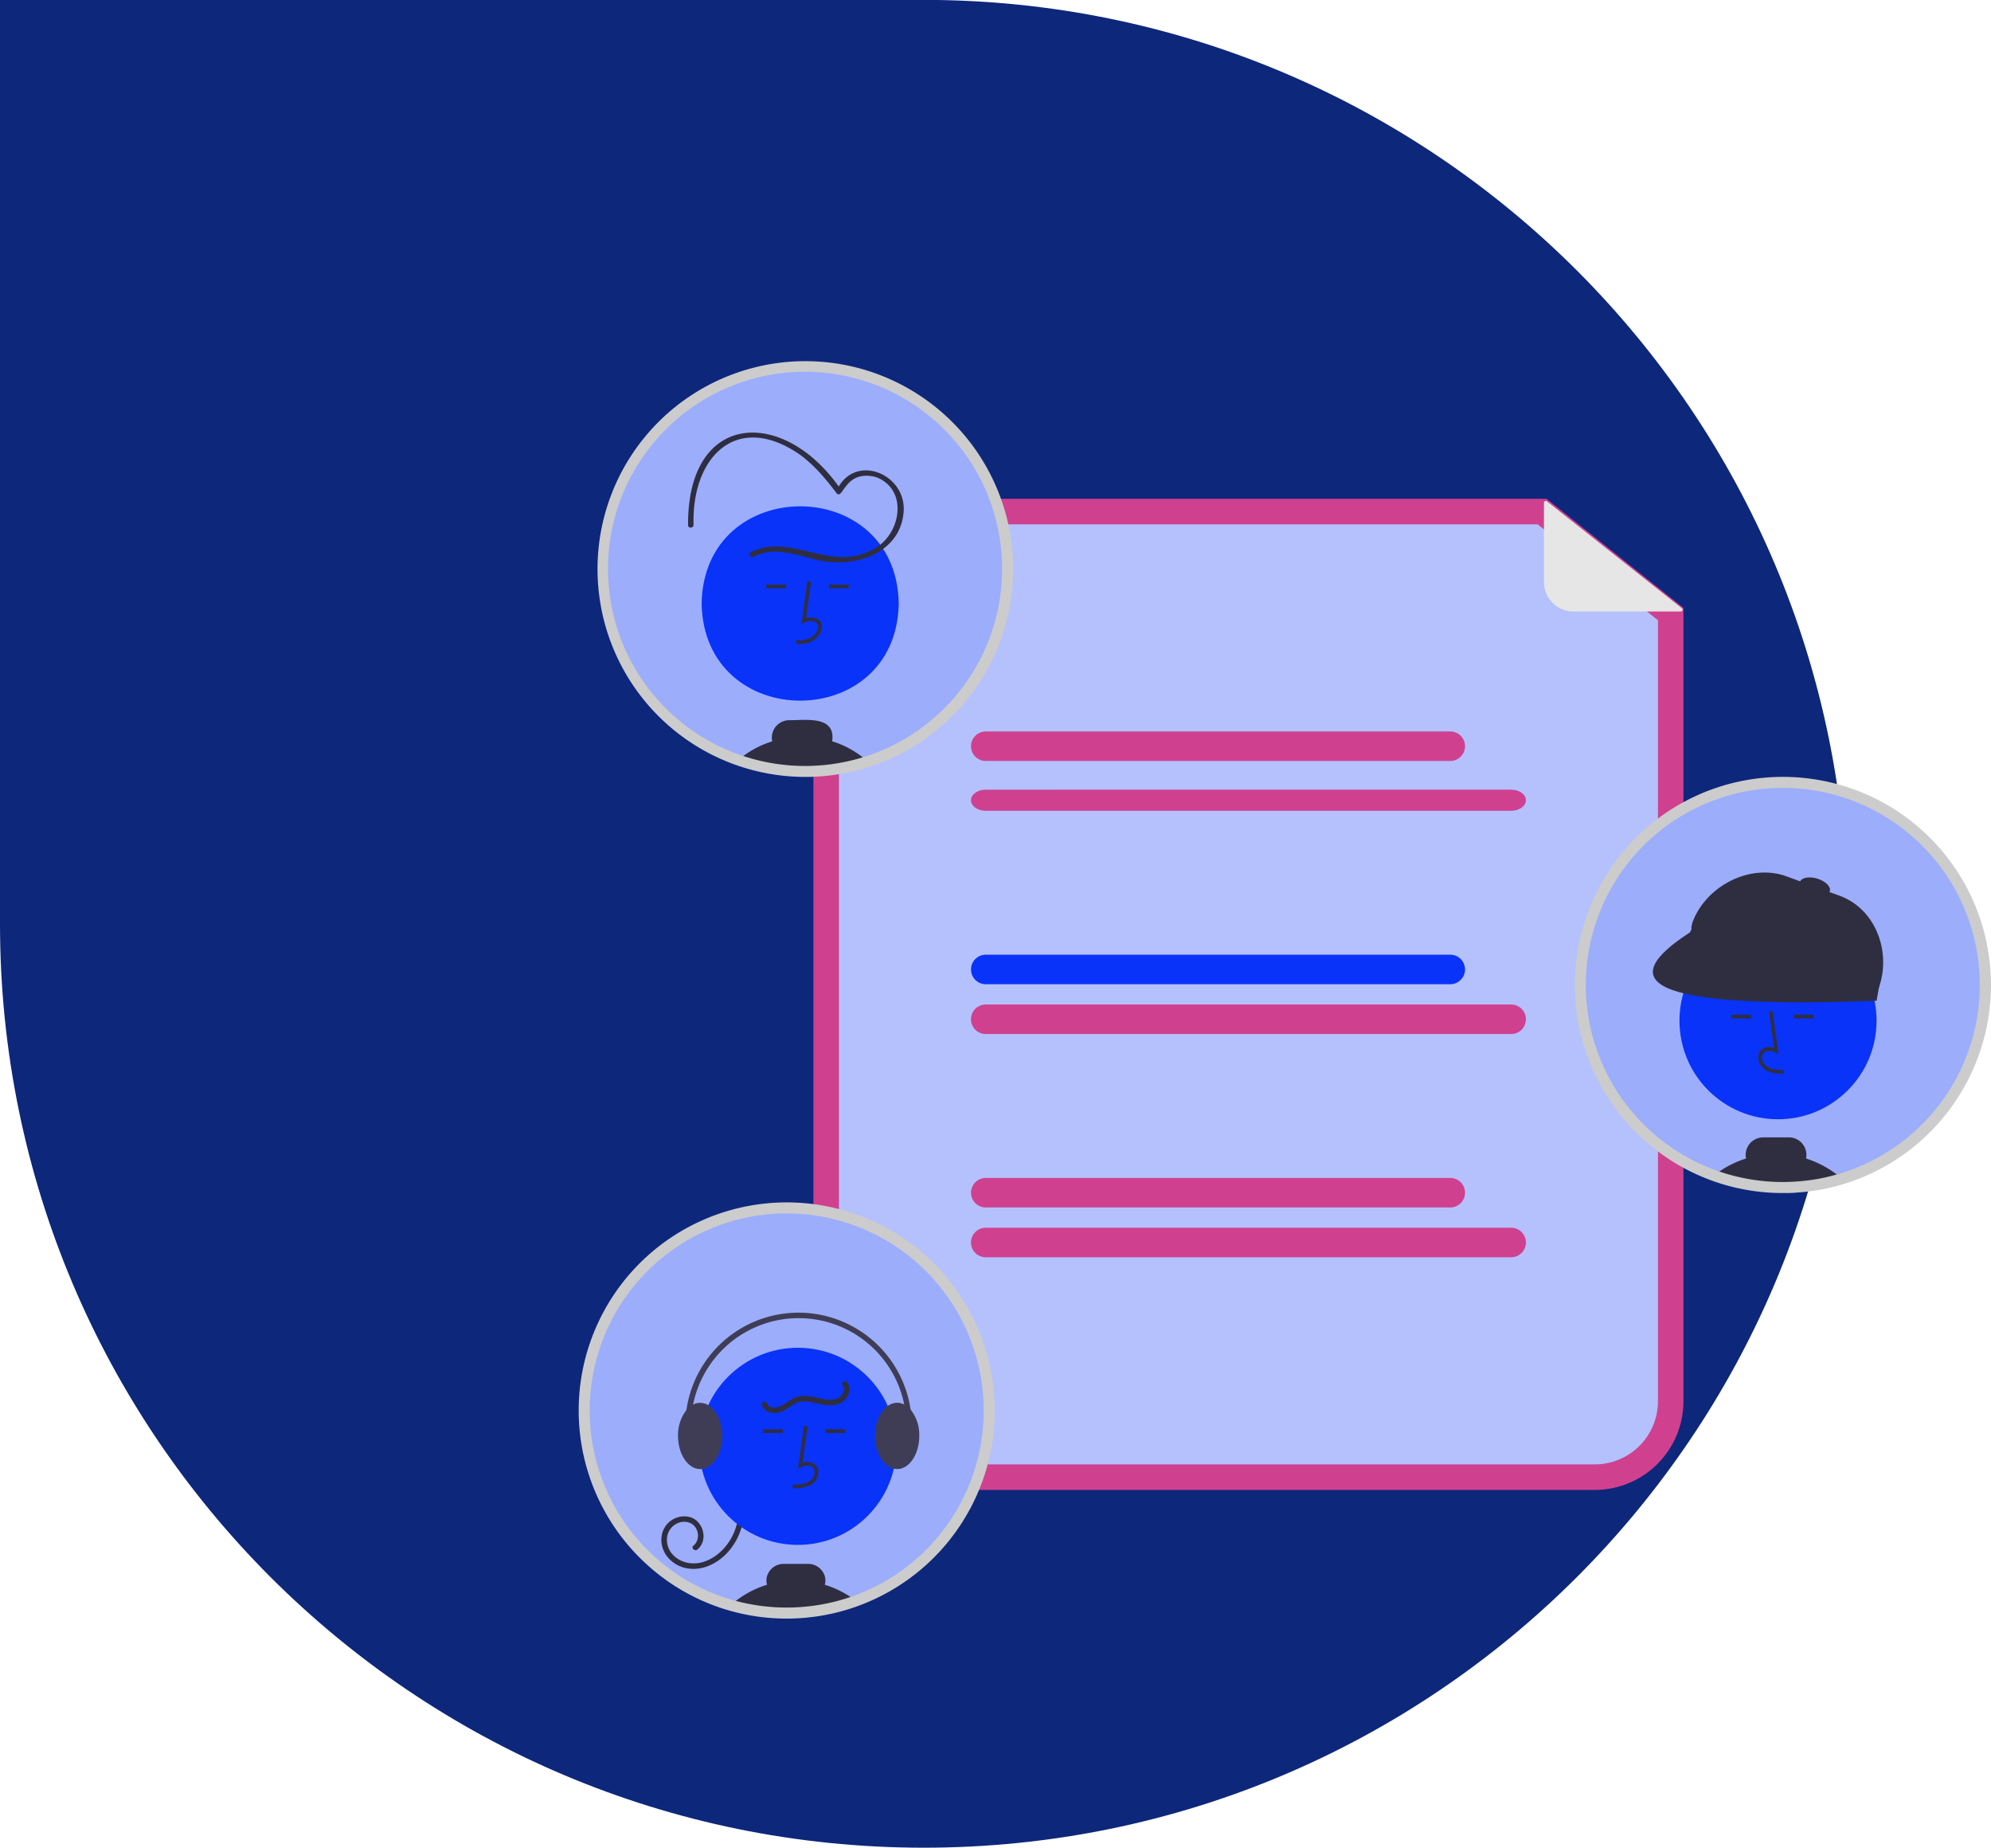 <svg id="Layer_1" data-name="Layer 1" xmlns="http://www.w3.org/2000/svg" viewBox="0 0 754.39 700">
  <defs>
    <style>
      .cls-1 {
        fill: #0d277b;
      }

      .cls-2 {
        fill: #cf418f;
      }

      .cls-3 {
        fill: #b4c1fd;
      }

      .cls-4 {
        fill: #0933f8;
      }

      .cls-5 {
        fill: #e6e6e6;
      }

      .cls-6 {
        fill: #9cadfc;
      }

      .cls-7 {
        fill: #2f2e41;
      }

      .cls-8 {
        fill: #ccc;
      }

      .cls-9 {
        fill: #3f3d56;
      }
    </style>
  </defs>
  <path class="cls-1" d="M1,1H351c193.3,0,350,156.7,350,350S544.3,701,351,701,1,544.34,1,351Z" transform="translate(-1 -1.04)"/>
  <path class="cls-2" d="M605.29,565.46H342.78a33.61,33.61,0,0,1-33.57-33.58V223.59A33.62,33.62,0,0,1,342.78,190H587l51.86,41.34V531.88A33.61,33.61,0,0,1,605.29,565.46Z" transform="translate(-1 -1.04)"/>
  <path class="cls-3" d="M342.78,199.68a23.94,23.94,0,0,0-23.91,23.91V531.88a23.94,23.94,0,0,0,23.91,23.91H605.29a23.94,23.94,0,0,0,23.91-23.91V236l-45.58-36.33Z" transform="translate(-1 -1.04)"/>
  <path class="cls-2" d="M550.51,289.32h-176a5.59,5.59,0,0,1,0-11.18h176a5.59,5.59,0,1,1,0,11.18Z" transform="translate(-1 -1.04)"/>
  <path class="cls-2" d="M573.58,308.19H374.49c-3.09,0-5.59-1.78-5.59-4s2.5-4,5.59-4H573.58c3.09,0,5.59,1.78,5.59,4S576.67,308.19,573.58,308.19Z" transform="translate(-1 -1.04)"/>
  <path class="cls-4" d="M550.51,373.89h-176a5.59,5.59,0,0,1,0-11.18h176a5.59,5.59,0,1,1,0,11.18Z" transform="translate(-1 -1.04)"/>
  <path class="cls-2" d="M573.58,392.76H374.49a5.59,5.59,0,0,1,0-11.18H573.58a5.59,5.59,0,0,1,0,11.18Z" transform="translate(-1 -1.04)"/>
  <path class="cls-2" d="M550.51,458.46h-176a5.59,5.59,0,0,1,0-11.18h176a5.59,5.59,0,1,1,0,11.18Z" transform="translate(-1 -1.04)"/>
  <path class="cls-2" d="M573.58,477.33H374.49a5.59,5.59,0,0,1,0-11.18H573.58a5.59,5.59,0,0,1,0,11.18Z" transform="translate(-1 -1.04)"/>
  <path class="cls-5" d="M637.85,232.68H597.23A11.18,11.18,0,0,1,586,221.5h0v-30a.7.7,0,0,1,.7-.69.71.71,0,0,1,.44.15l51.11,40.49a.7.7,0,0,1,.11,1A.68.68,0,0,1,637.85,232.68Z" transform="translate(-1 -1.04)"/>
  <path class="cls-6" d="M382.81,216.53a76.75,76.75,0,1,1-76.75-76.75A76.75,76.75,0,0,1,382.81,216.53Z" transform="translate(-1 -1.04)"/>
  <path class="cls-4" d="M341.53,229.66c-.84,49.08-73.85,49.07-74.68,0C267.69,180.58,340.7,180.58,341.53,229.66Z" transform="translate(-1 -1.04)"/>
  <path class="cls-7" d="M302.71,244.89l0-1.39c9.62,1.28,11.69-10.64,2-6.18l2.21-16.18,1.39.19-1.89,13.76C316.59,233.57,312.81,246.29,302.71,244.89Z" transform="translate(-1 -1.04)"/>
  <rect class="cls-7" x="314.09" y="221.47" width="7.52" height="1.4"/>
  <rect class="cls-7" x="290.37" y="221.47" width="7.52" height="1.4"/>
  <path class="cls-7" d="M316.3,281.86c1.46-9.88-10.11-7.93-16.24-8a6.65,6.65,0,0,0-6.62,6.67,6.3,6.3,0,0,0,.15,1.36,36.28,36.28,0,0,0-12.9,7.11,77.07,77.07,0,0,0,49.13.55A36.16,36.16,0,0,0,316.3,281.86Z" transform="translate(-1 -1.04)"/>
  <path class="cls-7" d="M286.64,212c6.92-4,15.31-.93,22.46.74,13.56,4.17,32.58-1.05,34.23-17.2,1.71-15-18.84-23.4-25.41-8.45l1.91-.25c-21.3-31.66-58.36-30.46-58.12,13.07-.08,1.35,2,1.34,2.09,0C263,174.26,280,156.72,304,173.21c5.5,4,9.94,9.31,14,14.69,2.5,2.8,3.05-9.26,15-6.1,13.16,5.1,8.87,23.95-2.9,28.09-14.54,7.42-30.28-7-44.55.3a1,1,0,0,0-.33,1.44,1.06,1.06,0,0,0,1.39.37Z" transform="translate(-1 -1.04)"/>
  <path class="cls-8" d="M306.06,295.36a78.75,78.75,0,1,1,24.41-3.85A78.76,78.76,0,0,1,306.06,295.36Zm0-153.49a74.67,74.67,0,1,0,74.65,74.68v0A74.74,74.74,0,0,0,306.06,141.87Z" transform="translate(-1 -1.04)"/>
  <path class="cls-6" d="M753.28,374.2a76.76,76.76,0,0,1-53,73l-1.38.44c-2,.61-4,1.13-6.08,1.58a75.79,75.79,0,0,1-11.31,1.57c-1.65.11-3.32.17-5,.17a76.61,76.61,0,0,1-25.37-4.3l-.71-.25a76.75,76.75,0,1,1,102.83-72.2Z" transform="translate(-1 -1.04)"/>
  <circle class="cls-4" cx="673.69" cy="386.67" r="37.34"/>
  <path class="cls-7" d="M676.87,407.83l0-1.4c-2.59-.07-4.88-.23-6.6-1.49a4.24,4.24,0,0,1-1.66-3.16,2.42,2.42,0,0,1,.8-2c1.14-1,3-.65,4.32,0l1.15.52-2.21-16.18-1.38.19L673.21,398a4.9,4.9,0,0,0-4.66.67,3.8,3.8,0,0,0-1.3,3.13,5.68,5.68,0,0,0,2.23,4.24C671.69,407.68,674.56,407.76,676.87,407.83Z" transform="translate(-1 -1.04)"/>
  <rect class="cls-7" x="655.97" y="384.41" width="7.52" height="1.4"/>
  <rect class="cls-7" x="679.69" y="384.41" width="7.52" height="1.4"/>
  <path class="cls-7" d="M685.3,439.91a6.62,6.62,0,0,0-6.47-8h-9.77a6.63,6.63,0,0,0-6.48,8A37.44,37.44,0,0,0,652.25,445c-.61.43-1.22.89-1.8,1.37l.71.25a76.61,76.61,0,0,0,25.37,4.3c1.68,0,3.34-.06,5-.17a75.79,75.79,0,0,0,11.31-1.57c2.06-.45,4.08-1,6.08-1.58A38,38,0,0,0,685.3,439.91Z" transform="translate(-1 -1.04)"/>
  <path class="cls-7" d="M684.05,449.89a5.21,5.21,0,0,0-2.53.89,75.79,75.79,0,0,0,11.31-1.57Z" transform="translate(-1 -1.04)"/>
  <path class="cls-7" d="M708.56,378.84l-64.87-23.73a2.79,2.79,0,0,1-1.66-3.58l.22-1c5.06-13.84,21.85-22.56,35.7-17.49l20,7.3c13.85,5.06,19.87,21.46,14.8,35.31l-.57,1.57a2.79,2.79,0,0,1-3.58,1.66Z" transform="translate(-1 -1.04)"/>
  <path class="cls-7" d="M712.05,380.16c-90.41,3.33-98.31-8-70.76-25.89l5.84-10.75,67,24.42Z" transform="translate(-1 -1.04)"/>
  <ellipse class="cls-7" cx="688.64" cy="336.89" rx="3.14" ry="5.93" transform="translate(166.78 898.36) rotate(-73.27)"/>
  <path class="cls-8" d="M676.53,453a78.74,78.74,0,0,1-26.07-4.41l-.72-.26a78.84,78.84,0,1,1,51.2.82l-1.44.44c-2,.61-4.08,1.16-6.23,1.63a77.16,77.16,0,0,1-11.62,1.61C680,453,678.24,453,676.53,453Zm0-153.49a74.66,74.66,0,0,0-25.37,144.88l.69.25a74.86,74.86,0,0,0,24.68,4.18c1.62,0,3.25-.06,4.85-.17a74.38,74.38,0,0,0,11-1.52c2-.45,4-1,5.9-1.54l1.35-.42a74.67,74.67,0,0,0-23.11-145.66Z" transform="translate(-1 -1.04)"/>
  <path class="cls-6" d="M222.34,535.37a76.47,76.47,0,0,0,22.56,54.35c.6.6,1.22,1.19,1.84,1.77a76.87,76.87,0,0,0,12.18,9.29c.84.51,1.67,1,2.53,1.49a77.13,77.13,0,0,0,13.87,6.09c.83.27,1.68.53,2.52.77a77.07,77.07,0,0,0,46.62-1.31l.87-.32a76.75,76.75,0,1,0-103-72.13Z" transform="translate(-1 -1.04)"/>
  <path class="cls-7" d="M282.88,573a23.81,23.81,0,0,1-6.15,16.1c-3.94,4.33-9.82,7.21-15.74,6-5.46-1.1-9.9-5.87-9.35-11.64a8.66,8.66,0,0,1,10.66-7.74c5.18,1.35,7.25,8.82,2.93,12.33-1,.84-2.53-.63-1.48-1.48,2.85-2.32,2-7.39-1.48-8.67-4-1.48-8.26,1.71-8.55,5.81-.35,4.87,3.38,8.53,8,9.39,4.95.94,9.85-1.59,13.2-5.09a21.57,21.57,0,0,0,5.91-15,1.05,1.05,0,0,1,2.1,0Z" transform="translate(-1 -1.04)"/>
  <circle class="cls-4" cx="302.31" cy="547.91" r="37.34"/>
  <path class="cls-7" d="M301.4,564.88l0-1.39c2.59-.07,4.88-.24,6.6-1.49a4.3,4.3,0,0,0,1.66-3.16,2.44,2.44,0,0,0-.8-2c-1.14-1-3-.66-4.32,0l-1.15.53,2.21-16.18,1.38.19-1.88,13.76a5,5,0,0,1,4.66.67,3.84,3.84,0,0,1,1.3,3.14,5.67,5.67,0,0,1-2.24,4.23C306.58,564.74,303.71,564.82,301.4,564.88Z" transform="translate(-1 -1.04)"/>
  <rect class="cls-7" x="312.79" y="541.46" width="7.52" height="1.4"/>
  <rect class="cls-7" x="289.07" y="541.46" width="7.52" height="1.4"/>
  <path class="cls-7" d="M277.84,609.13a77.07,77.07,0,0,0,46.62-1.31l.87-.32a37.26,37.26,0,0,0-11.82-6.11,6,6,0,0,0,0-3.28,6.58,6.58,0,0,0-6.38-4.63H298a6.57,6.57,0,0,0-6.37,4.62,5.94,5.94,0,0,0,0,3.29,37.11,37.11,0,0,0-10.55,5.17c-.65.45-1.28.93-1.89,1.42C278.73,608.35,278.28,608.74,277.84,609.13Z" transform="translate(-1 -1.04)"/>
  <path class="cls-9" d="M332.57,545c0,6.29,3.09,11.51,7.12,12.42a5.84,5.84,0,0,0,1.25.14c4.61,0,8.37-5.63,8.37-12.56a15.4,15.4,0,0,0-3.22-9.89,8,8,0,0,0-2.47-2,5.84,5.84,0,0,0-2.68-.66,6.2,6.2,0,0,0-3.57,1.2C334.53,535.64,332.57,540,332.57,545Z" transform="translate(-1 -1.04)"/>
  <path class="cls-9" d="M257.91,545c0,5.41,2.29,10,5.5,11.8a6,6,0,0,0,2.88.76c.22,0,.44,0,.67,0,4.29-.51,7.7-5.93,7.7-12.52,0-5.28-2.19-9.81-5.27-11.66a6,6,0,0,0-3.1-.9,5.85,5.85,0,0,0-2.69.66,8.15,8.15,0,0,0-2.47,2A15.5,15.5,0,0,0,257.91,545Z" transform="translate(-1 -1.04)"/>
  <path class="cls-9" d="M263.93,555.58a1,1,0,0,0,1.05-1.05,1.26,1.26,0,0,0-.05-.33,40.81,40.81,0,1,1,78.62-4.59,1,1,0,1,0,2,.44,42.9,42.9,0,1,0-82.65,4.82A1,1,0,0,0,263.93,555.58Z" transform="translate(-1 -1.04)"/>
  <path class="cls-7" d="M322.07,524.76c1.48,2,.75,4.74-.81,6.48-2,2.26-5.26,2.4-8.06,2-3.15-.47-6.49-1.94-9.68-1-2.72.85-4.66,3.31-7.48,3.93-2.51.55-5.5-.18-6.38-2.85-.42-1.28,1.6-1.83,2-.55.57,1.73,3,1.69,4.43,1.21,2.25-.76,4-2.63,6.19-3.52,2.61-1,5.44-.57,8.1,0,2.5.57,5.38,1.4,7.88.35,1.84-.78,3.31-3.23,2-5.05-.79-1.08,1-2.13,1.81-1Z" transform="translate(-1 -1.04)"/>
  <path class="cls-8" d="M299.08,614.21a78.93,78.93,0,0,1-21.82-3.07c-.83-.24-1.71-.5-2.59-.79a78.93,78.93,0,0,1-14.25-6.26c-.85-.47-1.7-1-2.6-1.53A78.92,78.92,0,0,1,245.31,593c-.64-.59-1.26-1.2-1.88-1.81a78.83,78.83,0,1,1,82.62,18.26l-.89.32A78.77,78.77,0,0,1,299.08,614.21Zm0-153.49a74.65,74.65,0,0,0-52.7,127.52l1.78,1.72A74.77,74.77,0,0,0,260,599c.86.53,1.66,1,2.46,1.45a74.07,74.07,0,0,0,13.5,5.93c.83.27,1.64.52,2.44.74a75,75,0,0,0,45.36-1.27l.84-.3a74.66,74.66,0,0,0-25.53-144.82Z" transform="translate(-1 -1.04)"/>
</svg>
